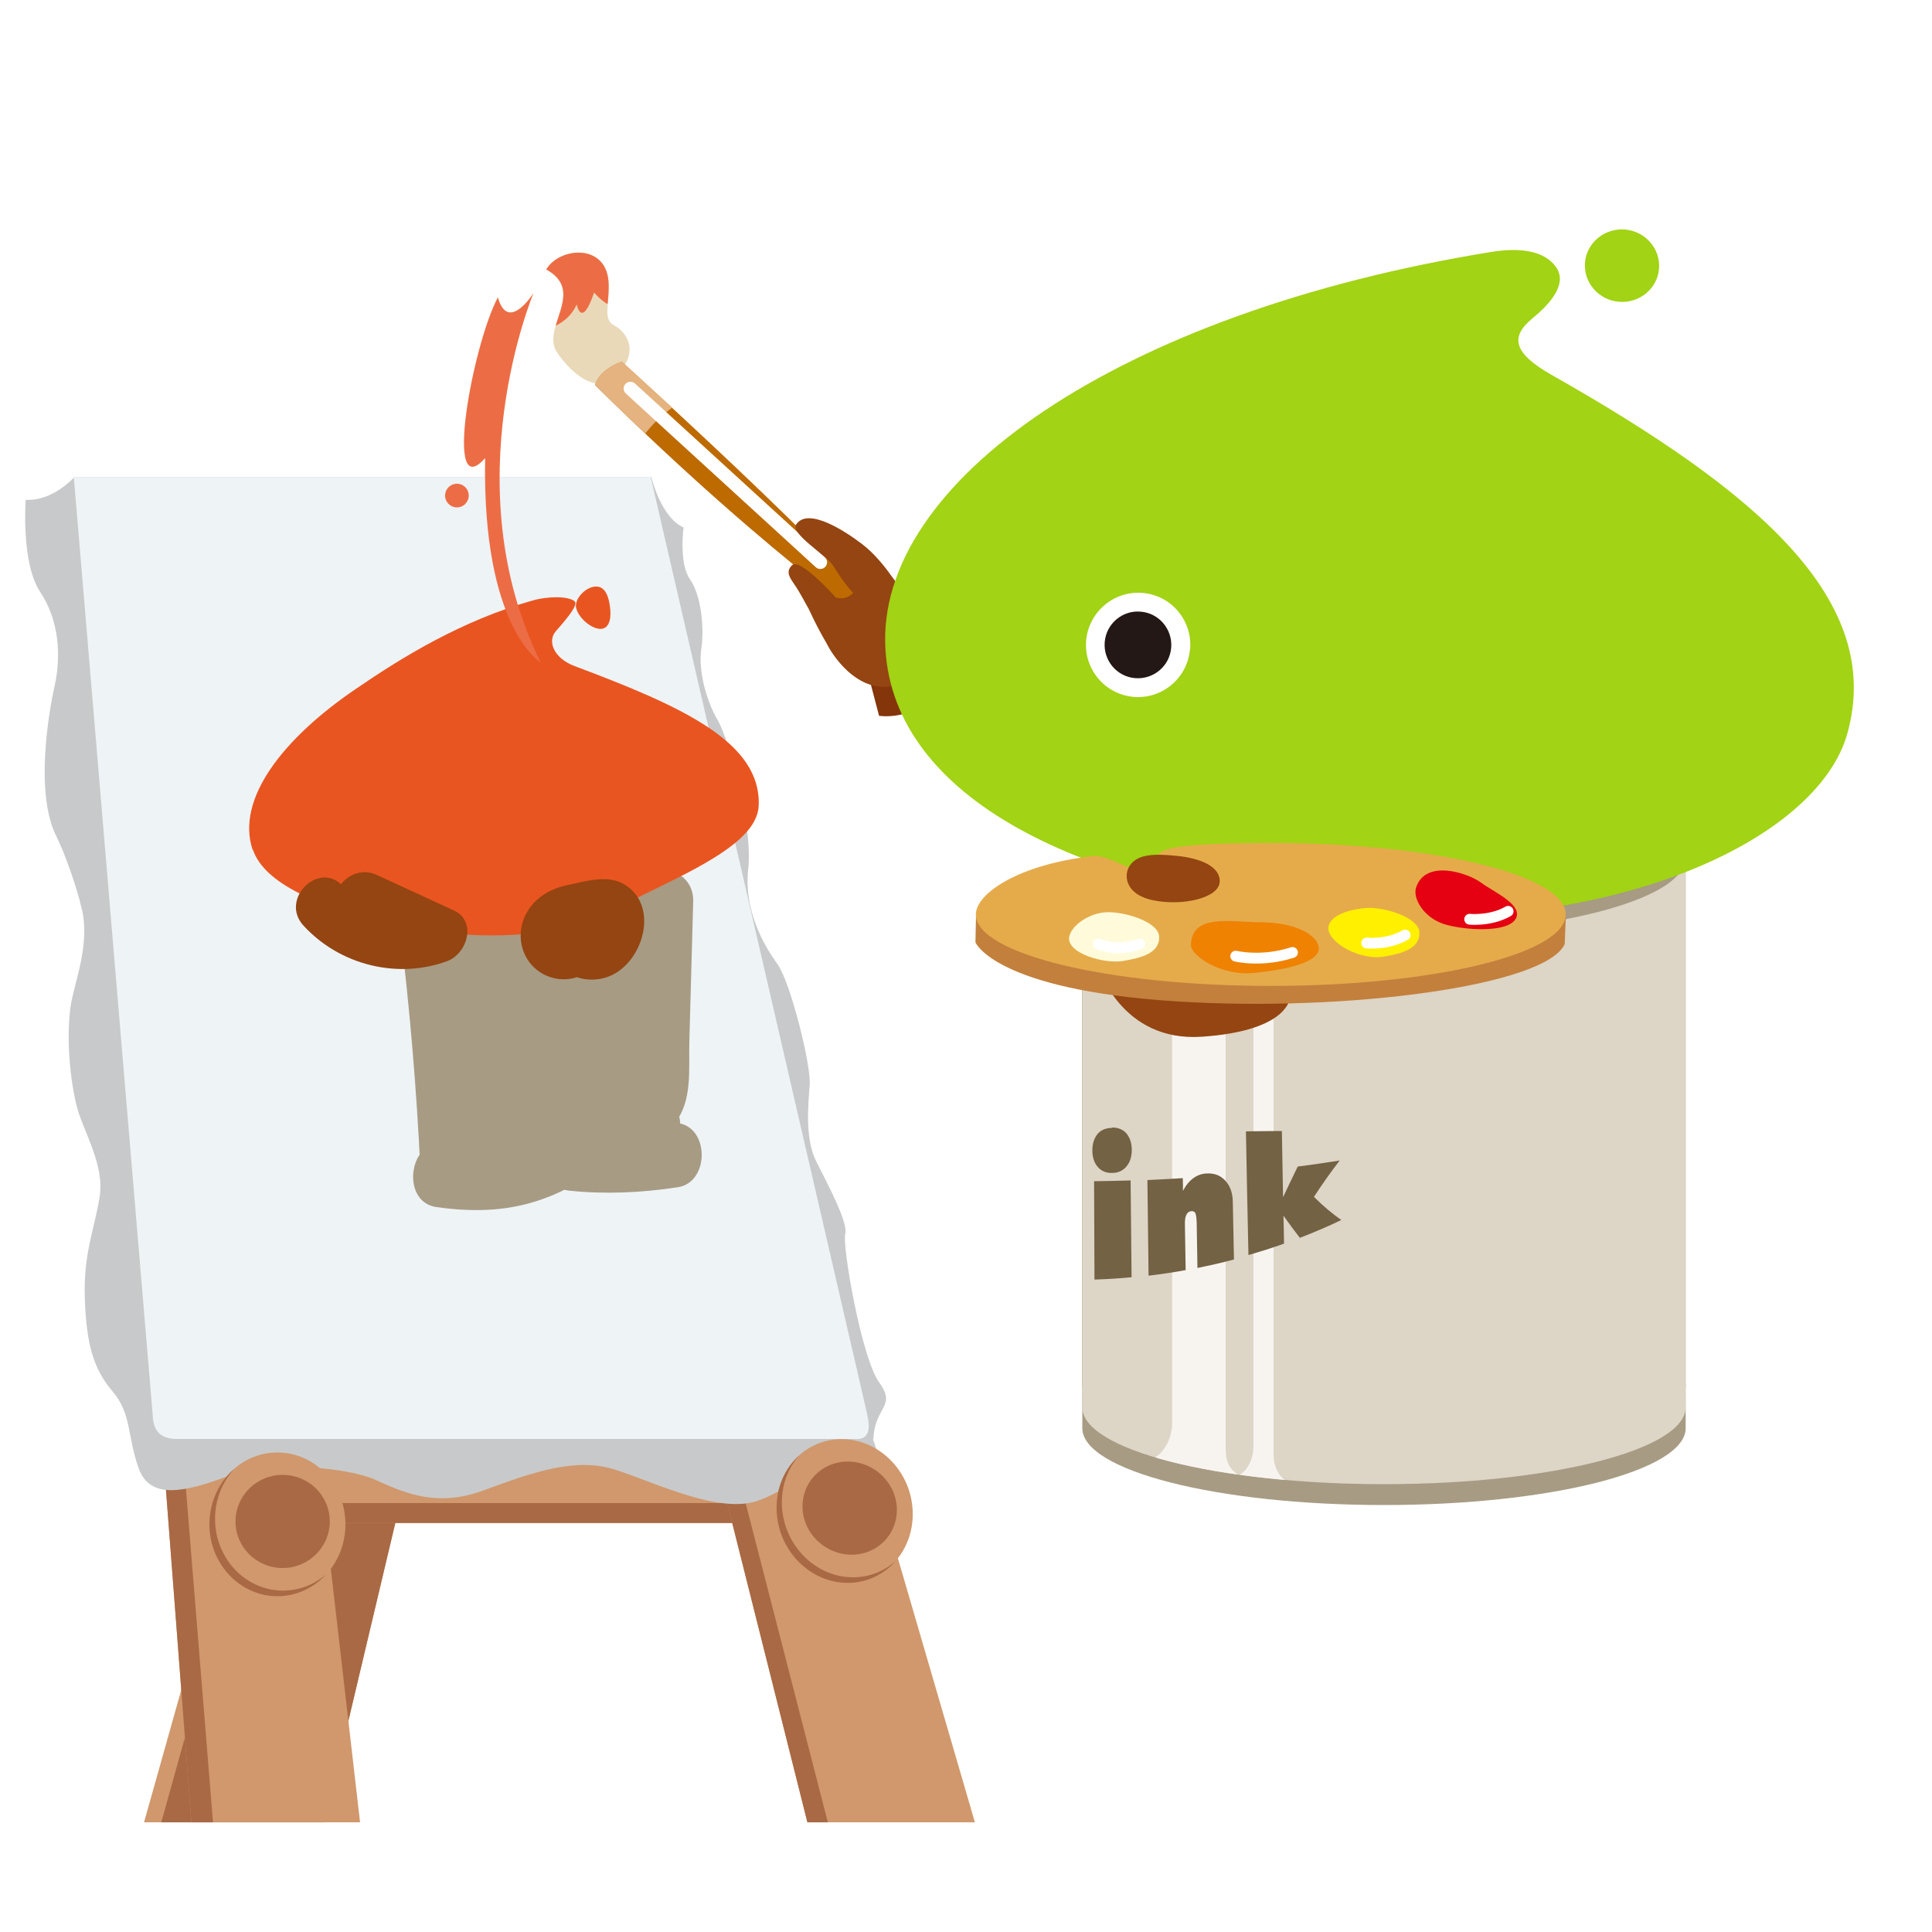 <?xml version="1.0" encoding="UTF-8"?>
<svg id="_レイヤー_1" data-name="レイヤー 1" xmlns="http://www.w3.org/2000/svg" xmlns:xlink="http://www.w3.org/1999/xlink" viewBox="0 0 100 100">
  <defs>
    <style>
      .cls-1 {
        fill: #fffbda;
      }

      .cls-2 {
        fill: #fff;
      }

      .cls-3 {
        fill: #a86944;
      }

      .cls-4 {
        fill: #bd6a00;
      }

      .cls-5 {
        fill: #e9d9b8;
      }

      .cls-6 {
        fill: #843509;
      }

      .cls-7 {
        fill: #c3803c;
      }

      .cls-8 {
        fill: #e5ab4b;
      }

      .cls-9 {
        stroke-width: .56px;
      }

      .cls-9, .cls-10, .cls-11 {
        fill: none;
      }

      .cls-9, .cls-11 {
        stroke: #fff;
        stroke-linecap: round;
        stroke-linejoin: round;
      }

      .cls-12 {
        fill: #c8c9ca;
      }

      .cls-13 {
        fill: #e5b380;
      }

      .cls-14 {
        fill: #ddd5c6;
      }

      .cls-15 {
        filter: url(#drop-shadow-1);
      }

      .cls-16 {
        clip-path: url(#clippath-1);
      }

      .cls-17 {
        fill: #e50012;
      }

      .cls-18 {
        fill: #ec6d45;
      }

      .cls-19 {
        fill: #f7f4f0;
      }

      .cls-20 {
        fill: #fff000;
      }

      .cls-21 {
        fill: #944511;
      }

      .cls-22 {
        fill: #e95520;
      }

      .cls-23 {
        clip-path: url(#clippath);
      }

      .cls-24 {
        fill: #aea28c;
      }

      .cls-25 {
        fill: #a79b83;
      }

      .cls-26 {
        fill: #eef3f6;
      }

      .cls-11 {
        stroke-width: .7px;
      }

      .cls-27 {
        fill: #d0986c;
      }

      .cls-28 {
        fill: #231815;
      }

      .cls-29 {
        fill: #ef8200;
      }

      .cls-30 {
        fill: #a2d314;
      }

      .cls-31 {
        fill: #736243;
      }
    </style>
    <clipPath id="clippath">
      <rect class="cls-10" x="-2.51" y="14.34" width="64.7" height="79.99"/>
    </clipPath>
    <filter id="drop-shadow-1" filterUnits="userSpaceOnUse">
      <feOffset dx="-3.44" dy="3.44"/>
      <feGaussianBlur result="blur" stdDeviation="2.58"/>
      <feFlood flood-color="#231815" flood-opacity=".75"/>
      <feComposite in2="blur" operator="in"/>
      <feComposite in="SourceGraphic"/>
    </filter>
    <clipPath id="clippath-1">
      <path class="cls-14" d="m87.25,72.84c0,2.2-6.99,3.98-15.62,3.98s-15.61-1.78-15.61-3.98v-28.44c0,2.2,6.99,3.98,15.61,3.98s15.61-1.78,15.61-3.98v28.44Z"/>
    </clipPath>
  </defs>
  <g class="cls-23">
    <g>
      <g class="cls-15">
        <g>
          <g>
            <polygon class="cls-27" points="28.12 49.92 22.41 49.92 2.54 120.61 3.18 121.77 12.9 121.77 29.76 50.69 28.12 49.92"/>
            <polygon class="cls-3" points="22.99 50.69 3.18 121.77 12.9 121.77 29.76 50.69 22.99 50.69"/>
          </g>
          <g>
            <polygon class="cls-27" points="11.49 47.77 12.07 53.88 41.92 53.88 40.42 47.77 11.49 47.77"/>
            <polygon class="cls-3" points="11.97 52.84 12.07 53.88 41.92 53.88 41.67 52.84 11.97 52.84"/>
          </g>
          <g>
            <polygon class="cls-27" points="13.64 69.28 14.29 75.39 47.76 75.39 46.08 69.28 13.64 69.28"/>
            <polygon class="cls-3" points="14.18 74.36 14.29 75.39 47.76 75.39 47.48 74.36 14.18 74.36"/>
          </g>
          <g>
            <polygon class="cls-27" points="9.24 26.56 8.49 27.44 15.86 123.69 25.86 123.69 14.66 26.56 9.24 26.56"/>
            <polygon class="cls-3" points="9.24 26.56 8.49 27.44 15.86 123.69 17.13 123.69 9.24 26.56"/>
          </g>
          <g>
            <polygon class="cls-27" points="29.72 26.56 29.24 27.21 53.47 123.69 63.47 123.69 35.14 26.56 29.72 26.56"/>
            <polygon class="cls-3" points="29.72 26.56 29.24 27.21 53.47 123.69 54.74 123.69 29.72 26.56"/>
          </g>
        </g>
        <g>
          <path class="cls-12" d="m48.62,71.05c.31.76.38,1.58.88,2.34-.26.31-1.59,0-2.43-.34-1.92-.75-2.34.42-4.35,1.17-2.01.75-5.35-.92-7.44-1.59-2.09-.67-4.35.17-6.86,1.09-2.51.92-4.27,0-5.61-.59-1.34-.59-5.31-1.01-7.56-.17-2.26.84-4.05,1.25-4.64-.42-.59-1.67-.35-2.79-1.35-3.97-1-1.17-1.35-2.47-1.43-4.81-.08-2.34.51-3.6.77-5.27.25-1.67-.84-3.35-1.17-4.6-.33-1.25-.59-3.51-.33-5.27.16-1.13,1-3.1.59-4.94-.29-1.3-.95-3.07-1.34-3.85-1.09-2.17-.42-6.27-.08-7.78.33-1.51.25-3.35-.75-4.85-1-1.51-.75-4.77-.75-4.77,1.42.08,2.52-1.18,2.52-1.18h29.86s.5,2.1,1.67,2.61c0,0-.25,1.84.33,2.68.59.84.75,2.51.59,3.6-.17,1.09.25,2.68.84,3.68.59,1,1.84,5.52,1.59,7.7-.25,2.18.84,4.02,1.51,4.94.67.92,1.76,5.27,1.67,6.27-.08,1-.25,2.76.33,3.93.59,1.17,1.67,3.18,1.51,3.76-.17.59.84,6.44,1.76,7.7.92,1.25-.26,1.27-.3,2.93Z"/>
          <path class="cls-26" d="m48.33,69.78l-11.21-48.53H7.26l4.08,48.5c.02.84.36,1.23,1.12,1.29h35.18c.59.06.94-.24.68-1.27Z"/>
        </g>
        <g>
          <path class="cls-27" d="m17.8,71.74c-1.95,0-3.52,1.66-3.52,3.72s1.58,3.72,3.52,3.72,3.52-1.66,3.52-3.72-1.58-3.72-3.52-3.72Z"/>
          <path class="cls-3" d="m18.09,78.89c-1.95,0-3.52-1.67-3.52-3.72,0-1,.38-1.91.99-2.58-.78.68-1.28,1.71-1.28,2.87,0,2.05,1.58,3.72,3.52,3.72.99,0,1.89-.44,2.53-1.14-.61.53-1.39.85-2.24.85Z"/>
          <path class="cls-3" d="m18.07,72.9c-1.35,0-2.44,1.08-2.44,2.41s1.09,2.41,2.44,2.41,2.44-1.08,2.44-2.41-1.09-2.41-2.44-2.41Z"/>
        </g>
        <g>
          <path class="cls-27" d="m47,71.05c-1.95,0-3.45,1.66-3.37,3.72.08,2.05,1.73,3.72,3.68,3.72s3.45-1.66,3.37-3.72c-.08-2.05-1.73-3.72-3.68-3.72Z"/>
          <path class="cls-3" d="m47.59,78.2c-1.95,0-3.59-1.66-3.68-3.72-.04-1,.3-1.91.89-2.58-.75.68-1.21,1.71-1.16,2.87.08,2.05,1.73,3.72,3.68,3.72.99,0,1.87-.44,2.49-1.14-.59.53-1.36.85-2.21.85Z"/>
          <path class="cls-3" d="m47.32,72.21c-1.35,0-2.39,1.08-2.34,2.41.05,1.33,1.19,2.41,2.54,2.41s2.39-1.08,2.34-2.41c-.05-1.33-1.19-2.41-2.54-2.41Z"/>
        </g>
      </g>
      <g>
        <path class="cls-25" d="m25.25,60.56c-.2-4.18-.55-8.35-1.06-12.51l-2.18,1.66c2.25.42,1.42,6.13,1.53,7.76.13,1.85.83,3.45,2.57,4.27.76.36,1.96.29,2.35-.62.77-1.75.56-3.09.38-4.95-.25-2.64-.2-5.28.19-7.91h-3.32c1.29,3.57,1.87,7.25,2.37,11,.28,2.13,3.61,2.26,3.44,0-.14-1.84-.27-3.69-.41-5.53-.12-1.59.07-3.59-.46-5.09-.83-2.36-4.37-1.64-6.32-1.69-2.24-.06-2.18,3.26,0,3.44,4.06.34,7.81.27,11.05-2.47l-2.94-1.22c-.06,2.07-.12,4.14-.17,6.2,0,.28.11,2.93-.09,3.1.13-.11-2.04.19-1.96.18-2.94.57-6.31,1.07-8.38,3.43-.75.85-.63,2.68.76,2.87,2.01.28,3.88.22,5.79-.53.92-.36,1.75-.84,2.54-1.45.34-.25.66-.53.96-.83.62-.33.6-.66-.06-1.01l1.2-2.12c-.82.34-1.67.47-2.56.41-2.07.02-2.17,2.67-.46,3.38,1.37.56,2.7.92,4.16,1.12v-3.32c-1.59.24-3.1.22-4.7.06l.46,3.38c5.22-1.32,3.85-8.88,3.93-12.86.04-2.21-3.4-2.21-3.44,0-.03,1.64.78,8.99-1.4,9.54-2,.51-1.37,3.19.46,3.38s3.72.11,5.61-.18c1.63-.25,1.65-3.09,0-3.32-1.46-.2-2.8-.56-4.16-1.12l-.46,3.38c1.23-.01,2.29-.17,3.47-.54.88-.27,1.47-1.2,1.2-2.12-.5-1.75-2.11-2.59-3.85-1.93-.94.35-1.55,1.2-2.31,1.81-1.55,1.27-3.47,1.81-5.47,1.53l.76,2.87c1.44-1.65,3.9-1.93,5.95-2.36,1.42-.3,3.6-.26,4.66-1.47.99-1.13.76-2.91.8-4.28.07-2.41.13-4.82.2-7.24.04-1.6-1.86-2.13-2.94-1.22-2.43,2.06-5.66,1.71-8.62,1.46v3.44c1.28.03,2.89-.18,4.13.16l-1.2-1.2c.96,2.92.59,6.85.81,9.92h3.44c-.54-4.05-1.1-8.06-2.5-11.91-.51-1.41-3.05-1.84-3.32,0-.3,2.06-.51,4.12-.47,6.21.03,1.56.89,4.37.25,5.84l2.35-.62c-1.66-.78-.86-6.24-1.24-7.88-.46-2.02-1.51-4.1-3.69-4.5-.97-.18-2.32.45-2.18,1.66.51,4.16.86,8.33,1.06,12.51.1,2.2,3.54,2.22,3.44,0h0Z"/>
        <g>
          <path class="cls-24" d="m34.7,43.5c.14,1-3.02,2.19-7.19,2.66-4.35.49-8.12.02-8.26-1.07-.13-1.08,3.41-2.3,7.76-2.71,4.17-.39,7.55.12,7.69,1.12Z"/>
          <path class="cls-22" d="m29.82,31.44c.07.48.77,1.13,1.28,1.11.5-.02.54-.68.47-1.16-.06-.47-.23-1.05-.73-1.03-.51.01-1.09.6-1.03,1.08Z"/>
          <path class="cls-22" d="m13.09,43.98c.61,1.8,3.5,2.96,6.82,3.74,2.21.52,4.81.9,7.69.58,2.61-.29,4.61-1.47,6.4-2.33,2.82-1.37,5.22-2.66,5.27-4.29.12-3.26-3.94-5.11-9.52-7.2-1.1-.41-1.43-1.3-.98-1.81.72-.81,1.14-1.38.98-1.54-.33-.29-1.41-.27-2.18-.05-3.69,1.05-6.73,2.92-9.14,4.57-3.79,2.57-6.24,5.72-5.35,8.35Z"/>
        </g>
        <path class="cls-21" d="m18.07,47.77c1.32.61,2.65,1.22,3.97,1.83l.34-2.63c-1.7.62-3.42.23-4.64-1.11s-3.28.67-2.04,2.04c1.86,2.04,4.85,2.8,7.44,1.85,1.04-.38,1.57-2.07.34-2.63-1.32-.61-2.65-1.22-3.97-1.83-1.67-.77-3.14,1.71-1.45,2.49h0Z"/>
        <path class="cls-21" d="m28.29,47.6l.15-.13.87-.23c-.44.02-.32.33.35.93.58.4.71.73.39.98-.12.05-.13.06-.01.02.08-.02.17-.04.25-.06.2-.04.41-.08.61-.11.28-.05.77.03.06-.11l-.76-.44.11.1-.44-.76.02-.15c0,.18,0,.21,0,.09.07-.11.03-.17.15-.28.78-.68,1.86.38,1.35,1.33.44-.82.2-1.87-.62-2.35s-1.91-.2-2.35.62c-1.05,1.93.84,4.17,2.92,3.55,1.9-.56,2.89-3.71.95-4.84-.86-.5-2-.14-2.91.05s-1.71.66-2.15,1.49c-.52.98-.31,2.22.57,2.91s2.12.63,2.93-.16c.67-.65.65-1.78,0-2.43s-1.77-.65-2.43,0h0Z"/>
      </g>
    </g>
  </g>
  <g>
    <g>
      <g>
        <g>
          <g>
            <g>
              <path class="cls-5" d="m31.74,19.57c-1.02.86-2.31-.44-2.91-1.33-.85-1.27,1.53-3.14-.55-4.29.68-1.15,3.04-1.36,3.22.57.1,1.13-.36,1.99.3,2.33.66.34,1.41,1.48-.07,2.72Z"/>
              <path class="cls-18" d="m28.28,13.95c1.4.78.78,1.88.48,2.91.41-.2.84-.54,1.09-1.1,0,0,.25,1.3.9-.62,0,0,.32.39.7.6.03-.35.08-.77.04-1.22-.18-1.93-2.54-1.72-3.22-.57Z"/>
            </g>
            <g>
              <path class="cls-4" d="m46.59,33.4s-6.26-4.06-15.79-13.47c0,0,.14-.76,1.38-1.21,0,0,14.6,13.19,14.41,14.69Z"/>
              <path class="cls-13" d="m30.8,19.93c.9.89,1.76,1.72,2.6,2.51.32-.42.79-.91,1.39-1.34-1.55-1.43-2.61-2.39-2.61-2.39-1.23.45-1.38,1.21-1.38,1.21Z"/>
              <line class="cls-11" x1="42.46" y1="29.1" x2="32.63" y2="20.11"/>
            </g>
          </g>
          <g>
            <path class="cls-18" d="m25.77,15.39c-1.31,2.46-2.84,10.78-.66,8.32-.16,8.8,2.87,10.57,2.87,10.57-4.55-9.21-.36-19.12-.36-19.12,0,0-1.32,2.11-1.85.23Z"/>
            <path class="cls-18" d="m23.06,25.49c-.09.33.1.66.43.75s.66-.1.75-.43-.1-.66-.43-.75-.66.1-.75.43Z"/>
          </g>
        </g>
        <path class="cls-30" d="m45.64,32.56s4.87,5.13,21.68,4.41l-.66,6.5s-12.08-1.05-22.86-9.96l1.85-.94Z"/>
        <g>
          <path class="cls-6" d="m46.44,31.2l2.51,1.52s.58,1.25-.45,2.94c-1.04,1.7-3,1.39-3,1.39l-1.02-3.89s1.29-2.28,1.96-1.96Z"/>
          <path class="cls-21" d="m46.16,29.84c-.38-.54-.92-1.21-1.54-1.68-.89-.68-2.78-1.91-3.4-1.03-.35.5,1.57,1.6,1.92,2.17.46.75.79,1.15,1.02,1.39-.22.23-.51.35-.93.23,0-.02,0-.03-.02-.05,0,0-1.81-2.01-2.21-1.62-.4.39-.06.71.25,1.2.14.22.39.67.62,1.09.28.61.61,1.25.92,1.77.04.07.07.14.12.22,0,0,1.39,2.57,3.55,1.92.59-.18,1.07-.63,1.18-.86.28-.73.4-2.26-1.47-4.74Z"/>
        </g>
      </g>
      <g>
        <g>
          <path class="cls-25" d="m56.03,43.58c0-2.2,6.99-3.98,15.61-3.98s15.61,1.78,15.61,3.98h0v30.34c0,2.2-6.99,3.98-15.62,3.98s-15.61-1.78-15.61-3.98v-30.33h0Z"/>
          <g>
            <path class="cls-25" d="m87.25,71.66c0,2.19-6.99,3.97-15.62,3.97s-15.61-1.78-15.61-3.97v-28.45c0,2.2,6.99,3.98,15.61,3.98s15.61-1.78,15.61-3.98v28.45Z"/>
            <g>
              <path class="cls-14" d="m87.25,72.84c0,2.2-6.99,3.98-15.62,3.98s-15.61-1.78-15.61-3.98v-28.44c0,2.2,6.99,3.98,15.61,3.98s15.61-1.78,15.61-3.98v28.44Z"/>
              <g class="cls-16">
                <path class="cls-19" d="m65.92,75.28c0,.82.43,1.38.97,1.48l-2.99-.33c.54-.1.98-.77.98-1.6v-25.32c0-.83-.44-1.78-.98-1.78l2.99.34c-.53,0-.97.61-.97,1.43v25.77Z"/>
                <path class="cls-19" d="m63.45,75.1c0,.82.43,1.15.93,1.4l-4.73-.99c.56-.25,1.02-1.02,1.02-1.85v-25.08c0-1.12-.46-1.74-1.03-2.12l4.77,1.43c-.54,0-.97.45-.97,1.28v25.92Z"/>
              </g>
            </g>
          </g>
        </g>
        <path class="cls-30" d="m45.83,33.61c.46,7.65,9.95,12.49,23.7,13.69,13.75,1.2,24.54-3.75,26.09-9.34,1.92-6.9-4.64-12.51-15.3-18.55-2.05-1.16-2.14-2-.99-2.94,1.84-1.51,1.45-2.34,1.17-2.7-.54-.71-1.65-1-3.31-.73-19.38,3.14-31.88,11.95-31.36,20.56Z"/>
        <path class="cls-30" d="m82.04,13.58c-.09,1.04.7,1.95,1.75,2.04,1.06.09,1.99-.67,2.08-1.7.09-1.03-.69-1.94-1.75-2.04-1.05-.09-1.99.67-2.08,1.7Z"/>
        <g>
          <path class="cls-2" d="m61.59,33.62c-.13,1.48-1.44,2.58-2.92,2.45-1.48-.13-2.58-1.44-2.45-2.92.13-1.48,1.44-2.59,2.93-2.46,1.49.13,2.58,1.44,2.45,2.93Z"/>
          <path class="cls-28" d="m60.62,33.53c-.08.95-.92,1.65-1.87,1.57-.95-.08-1.65-.92-1.57-1.87.08-.95.92-1.66,1.87-1.57.95.08,1.65.92,1.57,1.87Z"/>
        </g>
        <path class="cls-31" d="m63.41,61.1c-.25-.27-.57-.39-.99-.36-.25.02-.47.1-.66.25-.2.14-.38.36-.53.65,0-.22,0-.44-.01-.66-.61.04-1.22.07-1.83.1l.06,4.95c.64-.08,1.28-.17,1.92-.29-.01-.8-.03-1.6-.04-2.4,0-.21.02-.36.08-.47.06-.12.14-.17.25-.18.1-.01.17.03.21.1.04.09.06.24.07.47.01.79.03,1.58.04,2.37.63-.13,1.26-.27,1.89-.44-.02-.98-.04-1.97-.06-2.95,0-.49-.14-.86-.39-1.13Zm-6.78.04l.02,5.09c.64-.02,1.28-.06,1.92-.12-.02-1.67-.03-3.34-.05-5.01-.63.02-1.26.03-1.89.04Zm12.8,2.01c-.46-.32-.94-.72-1.42-1.2.44-.68.89-1.31,1.33-1.88-.72.11-1.44.22-2.17.31-.25.51-.5,1.04-.76,1.59-.02-1.14-.04-2.28-.06-3.43-.62,0-1.24.01-1.86.02.04,2.14.08,4.27.13,6.4.62-.18,1.23-.37,1.84-.59,0-.48-.02-.97-.03-1.45.29.41.57.79.85,1.15.72-.28,1.44-.58,2.14-.92Zm-11.86-4.77c-.32,0-.57.1-.75.3-.18.22-.28.5-.28.86,0,.36.1.66.28.86.19.22.44.32.75.31.31,0,.56-.12.74-.34.18-.22.27-.5.27-.86,0-.35-.1-.63-.28-.85-.18-.2-.43-.3-.74-.3Z"/>
      </g>
    </g>
    <g>
      <path class="cls-21" d="m56.85,50.05s1.18,3.9,5.37,3.61c4.19-.29,4.49-1.77,4.56-1.99s-9.93-1.62-9.93-1.62Z"/>
      <path class="cls-7" d="m50.52,47.33l-.03,1.45s1,2.45,10.38,3.05c8.91.57,19.19-.82,20.12-2.97l.06-1.53h-30.53Z"/>
      <path class="cls-8" d="m65.78,51.03c8.43,0,15.26-1.66,15.26-3.7s-6.83-3.7-15.26-3.7c-1.46,0-2.87.02-4.2.14-3.05.27-.84,1.21-1.91,1.36-1,.14-2.25-.91-3.11-.82-3.87.44-6.05,1.95-6.05,3.02,0,2.04,6.83,3.7,15.26,3.7Z"/>
      <path class="cls-21" d="m63.13,45.66c-.06.82-1.91,1.25-3.44.94-1.53-.32-1.56-1.4-1.15-1.88.4-.48,1.12-.55,2.38-.42,1.26.13,2.27.57,2.21,1.37Z"/>
      <path class="cls-29" d="m61.64,48.89c-.03.57,1.55,1.64,3.27,1.47s3.43-.57,3.35-1.31-1.39-1.31-2.94-1.31-3.6-.49-3.68,1.14Z"/>
      <path class="cls-20" d="m68.81,48.29c.34.76,1.8,1.39,2.78,1.23s1.88-.41,1.88-1.23-1.88-1.37-2.78-1.29c-1.53.14-2.13.74-1.88,1.29Z"/>
      <path class="cls-1" d="m55.34,48.51c-.12.83,1.8,1.39,2.78,1.23s1.88-.41,1.88-1.23-1.88-1.35-2.78-1.29c-.9.06-1.8.72-1.88,1.29Z"/>
      <path class="cls-17" d="m73.3,45.92c-.2.59.41,1.58,1.44,1.91,1.05.33,3.3.46,3.71-.27s-1.14-1.39-1.8-1.88-2.86-1.23-3.35.25Z"/>
      <path class="cls-9" d="m56.84,48.86s.98.44,2.15,0"/>
      <path class="cls-9" d="m63.96,49.49s1.34.33,2.94-.19"/>
      <path class="cls-9" d="m70.74,48.81s1.09.11,1.99-.41"/>
      <path class="cls-9" d="m76.07,47.58s1.09.11,1.99-.41"/>
    </g>
  </g>
</svg>